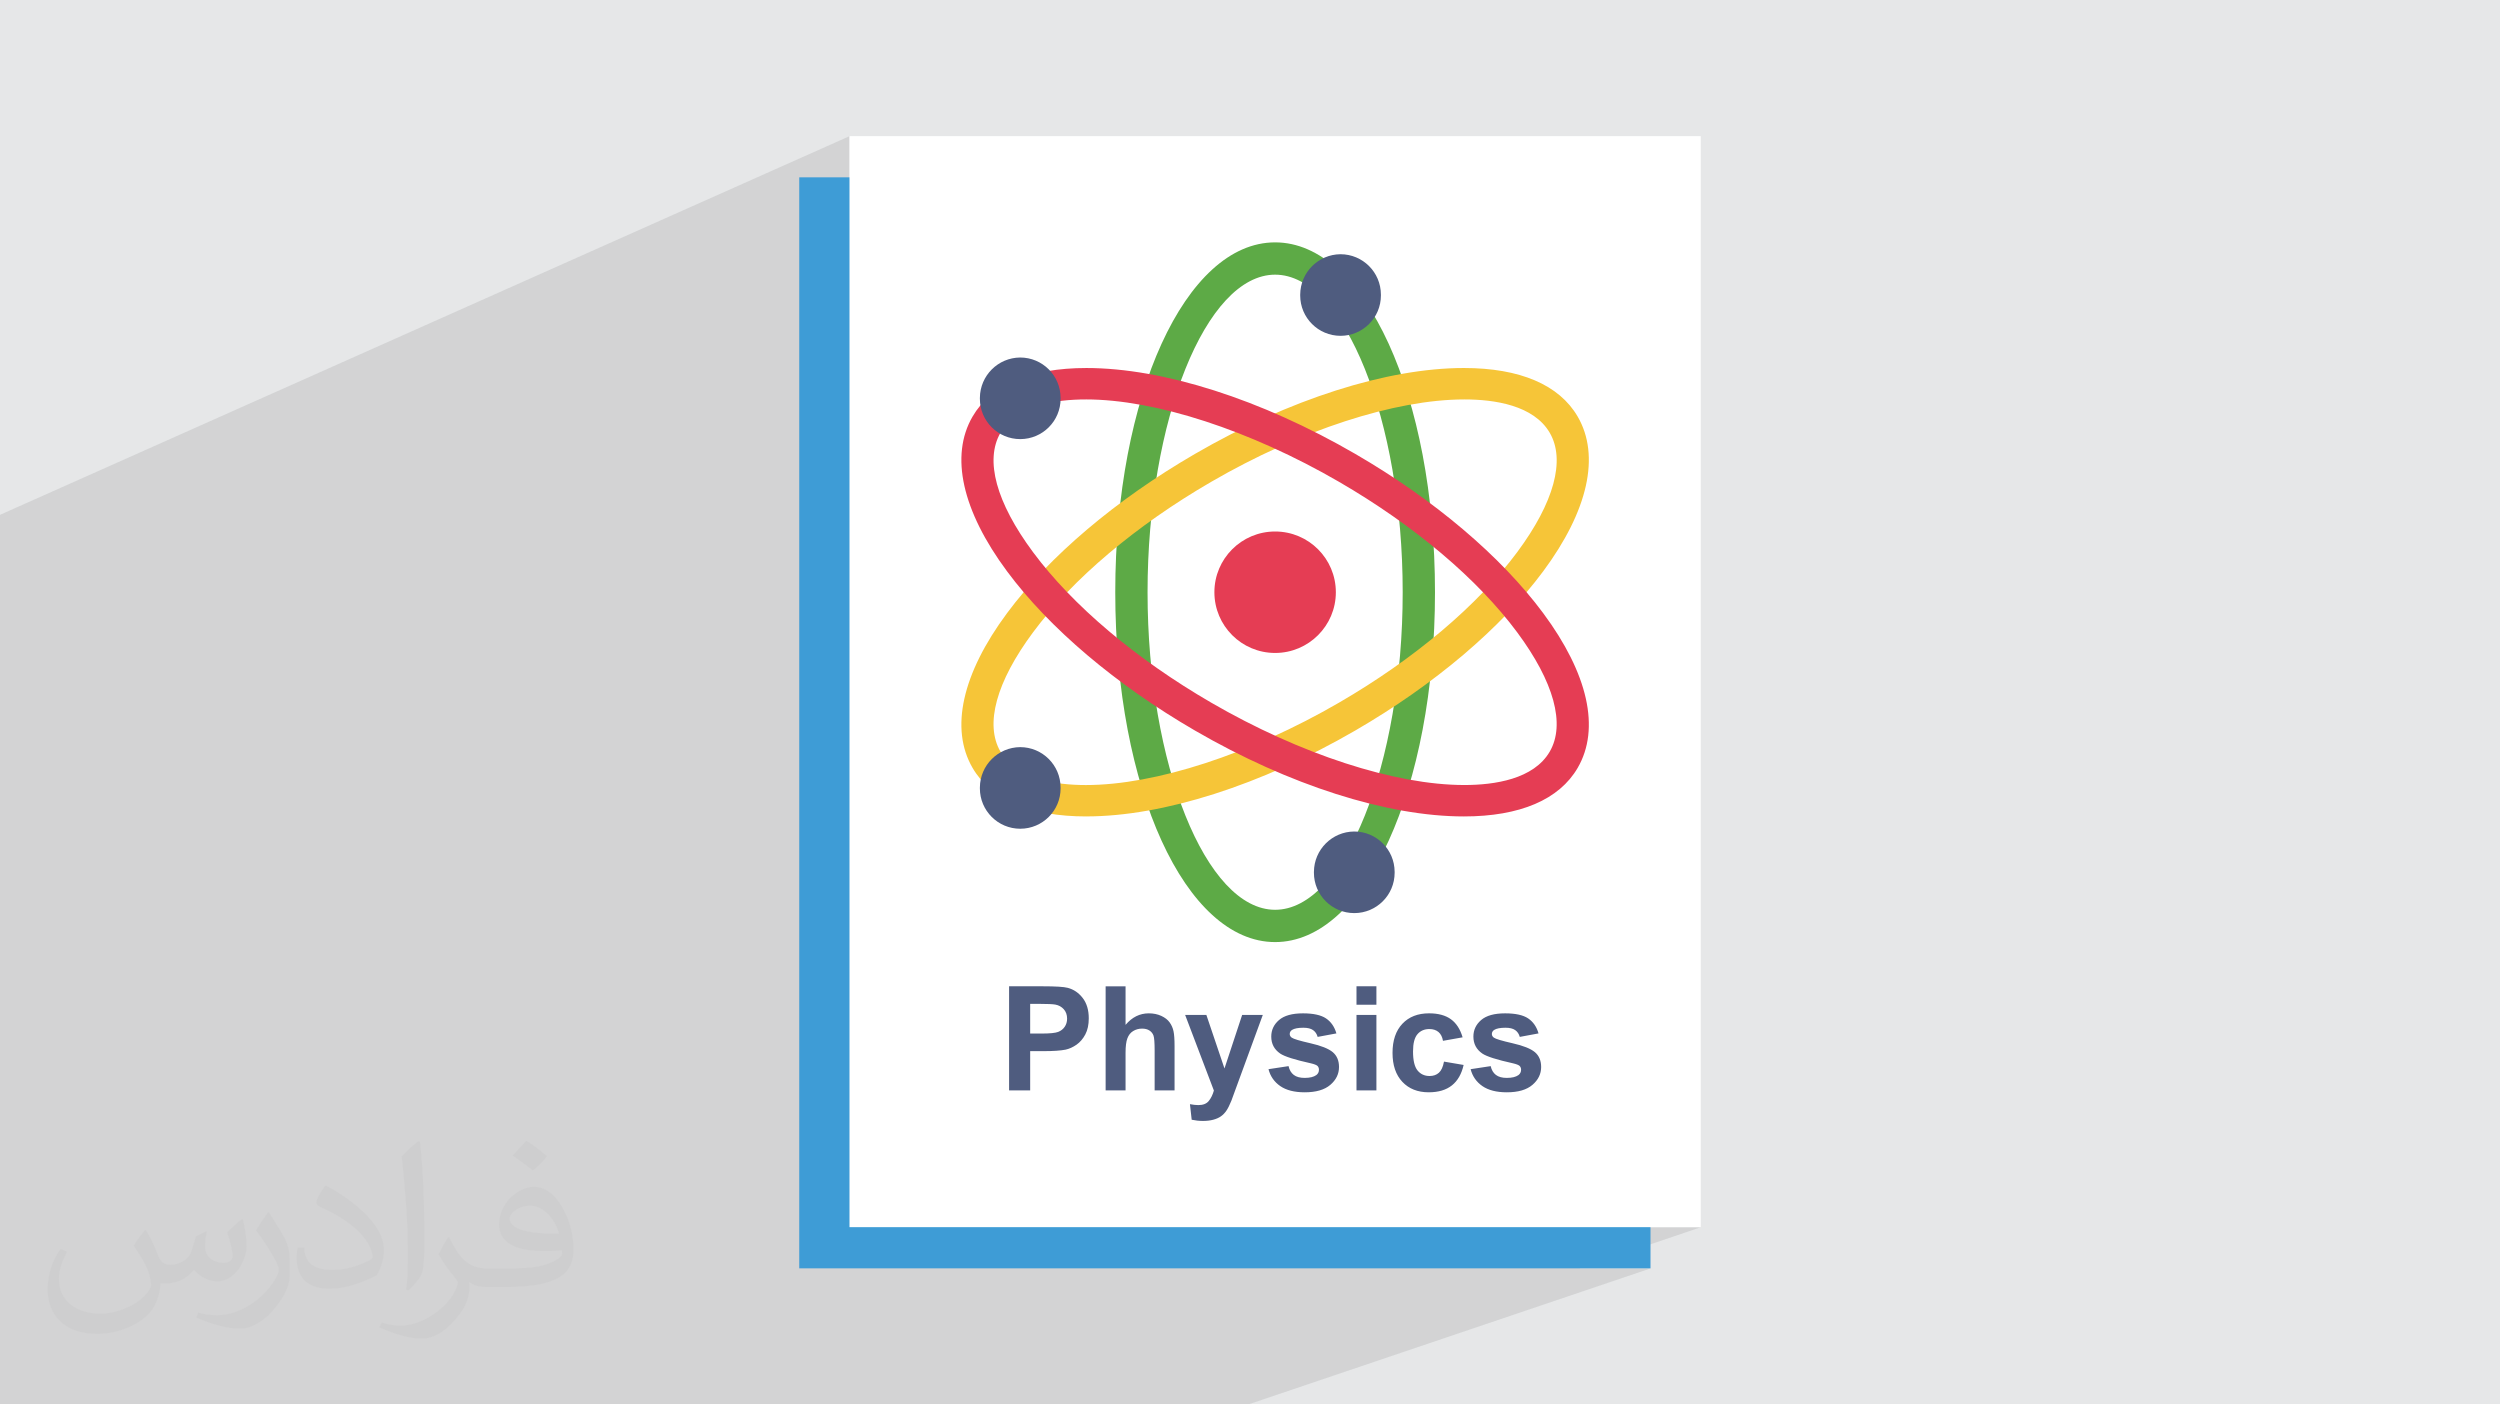<?xml version="1.0" encoding="UTF-8"?>
<!DOCTYPE svg PUBLIC "-//W3C//DTD SVG 1.0//EN" "http://www.w3.org/TR/2001/REC-SVG-20010904/DTD/svg10.dtd">
<!-- Creator: CorelDRAW -->
<svg xmlns="http://www.w3.org/2000/svg" xml:space="preserve" width="94.192mm" height="52.917mm" version="1.0" style="shape-rendering:geometricPrecision; text-rendering:geometricPrecision; image-rendering:optimizeQuality; fill-rule:evenodd; clip-rule:evenodd"
viewBox="0 0 9404.92 5283.66"
 xmlns:xlink="http://www.w3.org/1999/xlink"
 xmlns:xodm="http://www.corel.com/coreldraw/odm/2003">
 <defs>
  <style type="text/css">
   <![CDATA[
    .fil3 {fill:#3E9CD6}
    .fil4 {fill:white}
    .fil8 {fill:#4F5C7F;fill-rule:nonzero}
    .fil6 {fill:#5DAA46;fill-rule:nonzero}
    .fil5 {fill:#E53D54;fill-rule:nonzero}
    .fil7 {fill:#F6C538;fill-rule:nonzero}
    .fil2 {fill:#373435;fill-opacity:0.031}
    .fil1 {fill:#2B2A29;fill-opacity:0.102}
    .fil0 {fill:#E6E7E8}
   ]]>
  </style>
 </defs>
 <g id="Layer_x0020_1">
  <polygon class="fil0" points="-0,0 9404.92,0 9404.92,5283.66 -0,5283.66 "/>
  <path class="fil1" d="M372.16 5283.66l-45.65 0 -39.32 0 -83.19 0 -37.84 0 -19.28 0 -28.52 0 -118.35 0 0 -20.86 0 -22.42 0 -11.07 0 -3.19 0 -36.53 0 -48.18 0 -0.03 0 -3.78 0 -61.06 0 -32.71 0 -11.07 0 -285.44 0 -96.12 0 -0.04 0 -21.6 0 -14.24 0 -18.78 0 -3.81 0 -92.18 0 -142.17 0 -29.83 0 -4.43 0 -12.34 0 -4.38 0 -89.3 0 -249.14 0 -51.94 0 -3.8 0 -64.71 0 -10.19 0 -96.8 0 -0.03 0 -48.5 0 -47.71 0 -92.17 0 -26.37 0 -160.02 0 -94.37 0 -7.94 0 -54.17 0 -0.04 0 -49.08 0 -56.06 0 -37.58 0 -12.8 0 -12.97 0 -1.77 0 -82.3 0 -36.29 0 -918.25 0 -66.34 3195.78 -1424.56 0 1053.21 1478.51 -627.32 -29.34 14.47 -28.73 17.47 -28.09 20.39 -27.42 23.25 -26.71 26.02 -25.97 28.73 -25.19 31.34 -24.37 33.89 -23.24 35.91 289.77 -122.2 23.69 -7.76 23.99 -4.71 24.26 -1.59 24.26 1.59 3.77 0.74 159.11 -67 -13.2 6.42 -12.45 7.61 -11.63 8.73 -10.73 9.77 -9.78 10.73 -8.72 11.63 -7.61 12.46 -6.42 13.19 -4.74 12.78 16.44 9.72 22.6 16.4 22.15 19.1 21.7 21.74 21.19 24.29 20.3 26.29 171.71 -71.54 -171.71 71.54 0.36 0.47 20.09 29.15 19.5 31.45 10.98 19.61 14.14 -3.63 13.95 -5.1 -26.77 11.09 6.56 11.71 18.2 35.83 17.5 37.87 16.77 39.86 16.01 41.76 15.23 43.57 14.39 45.31 8.42 29.21 21.56 -5.38 29.19 -6.75 28.84 -6.15 28.48 -5.52 28.09 -4.9 27.69 -4.27 27.27 -3.63 26.82 -2.99 13.09 -1.16 -224.63 -398.94 224.63 398.94 13.25 -1.18 25.86 -1.68 25.35 -1.01 24.71 -0.34 0.1 -0.04 10.72 0.07 10.9 0.2 11.05 0.36 11.19 0.51 11.31 0.69 11.39 0.87 11.47 1.07 11.5 1.27 11.53 1.49 11.54 1.71 11.51 1.96 11.46 2.2 11.4 2.46 11.32 2.74 11.2 3.02 11.07 3.3 10.91 3.61 10.73 3.93 10.54 4.25 10.31 4.59 10.07 4.94 9.8 5.3 9.52 5.67 9.21 6.05 8.87 6.45 8.52 6.85 8.14 7.27 7.73 7.7 7.31 8.13 6.87 8.58 6.39 9.05 5.91 9.51 5.28 9.78 4.67 10.1 4.08 10.42 3.47 10.74 2.89 11.05 2.29 11.36 1.69 11.66 1.1 11.95 0.5 12.25 -0.08 12.53 -0.68 12.81 -1.26 13.08 -1.85 13.35 -2.44 13.62 -3.02 13.87 -3.59 14.12 -4.17 14.37 -4.75 14.62 -5.33 14.85 -5.91 15.08 -6.48 15.3 -7.06 15.53 -7.63 15.73 -8.2 15.95 -8.77 16.15 -9.33 16.35 -9.9 16.53 -10.46 16.72 -11.02 16.9 -11.58 17.08 -6.51 9.25 1819.94 3232.17 -1819.94 -3232.17 -5.64 8.01 -12.7 17.41 -14.23 18.83 -14.75 18.82 -15.25 18.81 -15.75 18.8 -16.24 18.76 -16.72 18.73 -17.18 18.7 -17.65 18.65 -0.94 0.96 0.88 0.9 17.65 18.65 17.18 18.69 16.71 18.73 16.24 18.77 15.76 18.79 15.25 18.81 14.75 18.82 14.23 18.83 12.7 17.41 12.15 17.25 11.58 17.07 11.02 16.9 10.46 16.72 9.9 16.53 9.33 16.35 8.77 16.14 8.2 15.95 7.63 15.73 7.06 15.53 6.48 15.3 5.9 15.07 5.33 14.85 4.76 14.61 4.17 14.37 3.59 14.12 3.02 13.88 2.44 13.61 1.85 13.35 1.26 13.08 0.67 12.81 0.09 12.53 -0.51 12.25 -1.1 11.96 -1.69 11.66 -2.29 11.36 -2.88 11.06 -3.48 10.74 -4.07 10.43 -4.68 10.11 -5.28 9.79 -5.9 9.51 -6.39 9.03 -6.86 8.58 -7.31 8.13 -7.73 7.69 -8.14 7.26 -8.51 6.85 -8.87 6.45 -9.2 6.05 -9.52 5.67 -9.81 5.29 -10.06 4.94 -10.31 4.59 -10.53 4.25 -366.67 138.34 21.72 2.75 29.02 3.06 28.63 2.38 28.2 1.71 27.78 1.04 27.32 0.34 0.09 0 19.57 -0.19 19.2 -0.55 18.82 -0.92 18.45 -1.3 18.07 -1.65 17.69 -2.03 17.3 -2.38 16.92 -2.75 16.52 -3.11 16.14 -3.46 15.74 -3.82 15.35 -4.18 14.94 -4.53 14.53 -4.89 14.13 -5.24 -772.75 289.64 -6.04 6.93 -21.69 21.75 -1.47 1.27 2.71 5.61 7.61 12.52 8.75 11.68 0.24 0.26 268.69 -100.42 -268.69 100.42 9.56 10.52 10.78 9.8 11.69 8.75 12.51 7.61 13.28 6.39 13.95 5.1 14.55 3.74 15.07 2.3 15.53 0.79 15.52 -0.79 15.08 -2.3 14.55 -3.74 13.95 -5.1 -317.46 117.96 22.92 -3.69 30.43 -8.23 -730.35 271.28 0 64.5 126.19 -46.71 -11.14 4.75 -10.69 6.1 -10.25 7.46 -9.81 8.81 -9.36 10.16 -74.94 27.71 0 32.44 115.29 -42.56 4.15 -1.28 4.27 -1 4.4 -0.71 4.52 -0.42 4.65 -0.14 4.04 0.11 3.87 0.33 3.69 0.56 3.51 0.77 1.38 0.41 145.32 -53.6 26.27 69.11 188.16 -69.11 -18.69 56.65 308.13 -112.88 284.17 -482.28 -284.17 482.28 140.7 -51.54 0 69.47 74.94 0 -248.06 90.4 2.62 0.99 3.69 1.8 3.35 2.08 2.26 1.74 161.21 -58.71 0 82.19 216.29 -78.42 -12.14 5.51 -11.31 6.74 -10.49 7.97 -9.68 9.2 -8.69 10.29 -7.53 11.26 -6.38 12.24 -5.22 13.2 -4.06 14.18 -0.53 2.78 114.44 -41.35 6.13 -1.51 6.49 -0.92 6.83 -0.3 5.14 0.18 4.89 0.52 4.64 0.87 4.41 1.23 4.15 1.56 3.92 1.92 3.67 2.26 3.43 2.6 3.17 2.97 1.93 2.22 181.8 -65.56 -9.79 4.33 -8.79 5.1 -7.78 5.9 -6.83 6.47 -5.92 6.85 -5.01 7.21 -4.1 7.59 -3.2 7.96 -2.29 8.33 -1.37 8.7 -0.46 9.08 0.12 2.2 85.46 -30.72 4.56 -1.43 5.07 -1.16 5.61 -0.91 6.12 -0.64 6.66 -0.39 7.19 -0.13 5.74 0.14 5.4 0.41 5.06 0.69 4.72 0.96 4.37 1.24 4.03 1.53 3.69 1.8 3.35 2.08 3.06 2.35 2.81 2.6 2.55 2.84 2.31 3.09 2.04 3.32 1.78 3.57 1.53 3.8 1.26 4.05 70.56 -13.13 -211.5 75.73 0.17 0.13 3.3 2.08 3.82 2.12 4.34 2.14 4.86 2.16 5.37 2.2 5.9 2.23 6.43 2.25 6.94 2.28 7.46 2.31 7.98 2.33 8.51 2.37 9.03 2.39 9.54 2.42 10.06 2.45 10.59 2.48 11.1 2.5 4.64 1.14 4.2 1.18 3.78 1.21 3.35 1.23 2.92 1.26 2.49 1.29 2.06 1.31 1.62 1.33 1.26 1.45 1.09 1.54 0.92 1.64 0.76 1.73 0.6 1.81 0.42 1.91 0.25 1.99 0.09 2.08 -0.15 3.07 -0.47 2.92 -0.76 2.76 -1.08 2.61 -1.39 2.44 -1.69 2.29 -2.01 2.13 -2.31 1.96 -3.91 2.5 -4.36 2.17 -4.8 1.84 -113.71 40.42 9.5 4.7 10.36 4.03 11.11 3.3 11.86 2.57 12.61 1.84 13.37 1.1 14.12 0.37 15.51 -0.44 14.53 -1.32 13.54 -2.2 12.57 -3.08 11.57 -3.95 -1228.53 435.28 -48.95 83.06 1939.34 0 -455.86 154.95 266.86 0 -1514.64 512.18 -259.09 0 -369.7 0 -827.12 0 -109.53 0 -131.81 0 -461.16 0 -145.71 0 -159.08 0 -120.93 0 -109.56 0 -66.71 0 -45.42 0 -10.27 0 -21.08 0 -23.74 0 -25.27 0 -109.95 0 -19.1 0 -16.66 0 -34.61 0 -36.12 0 -6.59 0 -40.15 0 -23.12 0 -7.64 0 -58.38 0 -49.56 0 -50.35 0 -2.75 0 -45.35 0 -15.35 0 -4.65 0 -102.32 0 -17.5 0 -14.36 0 -22.13 0 -33.62 0 -18.85 0 -27.76 0 -55.48 0 -0.24 0 -13.16 0 -56.92 0 -81.06 0 -36.34 0 -125.21 0 -22.95 0 -74.18 0 -100.37 0 -32.16 0 -54.22 0 -27.02 0zm4086.65 -667.13l48.95 -83.06 -234.44 83.06 185.49 0z"/>
  <path class="fil2" d="M548.54 4627.69c17.95,27.21 29.6,53.36 40.96,82.43 8.45,16.91 12.93,48.09 52.57,48.09 11.61,0 28.28,-3.42 43.06,-11.61 16.63,-8.73 29.32,-21.94 35.94,-42l15.85 -53.36 38.57 -19.02 2.64 2.64c-5.27,20.09 -6.59,39.36 -6.59,54.43 0,44.63 38.57,61.56 69.22,61.56 17.95,0 34.09,-8.73 34.09,-25.11 0,-21.13 -8.98,-57.06 -20.62,-89.29 17.95,-17.95 35.94,-35.94 56.53,-50.47l3.17 1.6c8.98,38.04 14,75.56 14,100.66 0,24.57 -10.83,51.79 -19.81,69.49 -18.49,34.87 -51.25,62.62 -90.87,62.62 -30.1,0 -63.65,-15.07 -86.66,-43.06l-1.32 0c-21.66,26.96 -55.22,51.25 -108.86,51.25l-16.63 0c-2.64,35.41 -10.29,60.49 -21.94,82.95 -31.95,62.34 -126.81,106.47 -216.1,106.47 -124.17,0 -186.51,-71.59 -186.51,-166.96 0,-58.91 19.27,-113.6 48.88,-152.42l24.29 10.04c-18.49,35.41 -30.91,68.68 -30.91,101.45 0,89.29 72.66,131.83 156.4,131.83 77.68,0 173.83,-49.41 191.28,-106.72 -6.59,-62.62 -30.1,-91.93 -66.04,-148.99 10.83,-19.02 24.83,-38.04 42.28,-58.38l3.17 0 0 0 0 0 -0.02 -0.09zm1432.13 -336.04c26.15,16.39 51.79,35.66 76.87,57.85 -14,19.81 -31.45,37.79 -53.11,53.64 -25.11,-20.34 -50.19,-37.79 -75.84,-56.27 17.42,-19.55 34.62,-38.29 52.04,-55.22l0 0 0 0 0 0 0 0 0 0 0.03 0zm13.47 244.11c-42.28,0 -76.87,27.75 -76.87,48.34 0,44.13 84.53,57.85 185.72,57.31 -12.68,-51.79 -57.06,-105.68 -108.86,-105.68l0.01 0.03zm-94.86 236.19c54.96,0 103.04,-1.6 139.74,-10.83 40.96,-10.29 75.56,-30.91 75.56,-45.17 0,-3.7 0,-8.19 -1.32,-11.89 -22.98,2.11 -49.41,2.11 -72.38,2.11 -74.49,0 -131.55,-16.91 -154.02,-58.66 -5.55,-11.61 -9.51,-24.57 -9.51,-39.36 0,-40.43 17.42,-79.79 48.09,-107 25.61,-22.45 53.89,-36.44 82.67,-36.44 52.04,0 93.51,41.75 122.57,107.54 15.85,35.94 26.68,77.4 26.68,129.72 0,34.87 -9.51,64.19 -31.17,85.85 -40.43,39.11 -114.92,53.89 -229.04,53.89l-51.79 0 0 0 -13.47 0c-28.28,0 -48.62,-5.02 -64.72,-17.42l-2.64 0c0.79,6.59 1.32,12.93 1.32,19.02 0,25.61 -8.45,58.38 -25.61,84.53 -50.72,75.3 -105.68,108.04 -153.24,108.04 -48.09,0 -107,-18.49 -160.11,-42.54l9.51 -18.49c17.17,7.13 40.96,11.89 73.7,11.89 85.85,0 198.66,-82.43 212.66,-163 -3.17,-6.59 -8.98,-15.32 -17.17,-24.57 -25.11,-29.85 -40.96,-54.68 -55.75,-80.83 12.68,-25.11 24.29,-45.17 35.13,-63.4l4.49 -0.53c36.72,74.77 69.99,117.55 144.23,117.55l11.61 0 0 0 53.89 0 0 0 0 0 0 0 0 0 0 0 0.09 0.01zm-371.98 79c6.34,-34.34 6.87,-72.91 6.87,-108.86l0 -53.36c0,-99.6 -12.68,-244.36 -22.98,-338.68 17.95,-19.27 43.06,-42 62.87,-57.31l5.81 1.6c13.47,118.62 16.63,256 16.63,383.06 0,33.3 -1.32,65.79 -4.49,89.55 -1.85,30.1 -19.27,52.83 -56.53,87.7l-8.19 -3.7zm-382.8 -157.19c1.85,46.77 24.83,83.49 105.15,83.49 49.93,0 92.19,-12.93 138.96,-35.13 8.45,-3.7 12.93,-8.73 12.93,-12.93 0,-29.32 -22.45,-68.15 -60.23,-103.55 -36.72,-33.3 -85.34,-62.62 -130.76,-82.18 -15.6,-6.59 -20.62,-13.47 -20.62,-20.09 0,-13.47 17.95,-41.75 32.77,-62.09l5.02 -0.53c52.04,27.21 110.17,67.64 153.24,112.53 39.11,41.47 63.4,83.49 63.4,129.19 0,33.81 -10.29,65.51 -26.96,95.11 -57.06,28.79 -117.83,50.72 -178.06,50.72 -73.17,0 -123.1,-34.34 -123.1,-114.92 0,-8.73 0,-22.19 3.17,-39.64l25.11 0 0 0 0 0 0 0 0 0 0 0 -0.02 0zm-132.37 -132.9l45.45 73.45c16.63,27.21 32.23,56.81 32.23,103.55l0 59.7c0,48.34 -30.91,100.13 -80.83,151.38 -39.11,34.62 -73.7,49.41 -105.68,49.41 -47.55,0 -101.98,-14.79 -164.85,-41.75l7.13 -18.49c19.81,5.27 42.79,9.77 71.06,9.77 90.36,-0.53 182.8,-66.57 225.08,-147.15 5.02,-9.26 6.87,-17.95 6.87,-24.04 0,-9.26 -5.02,-19.55 -8.98,-28.79 -22.98,-43.31 -48.62,-82.95 -76.87,-119.68 14.79,-23.25 29.6,-45.7 45.7,-67.9l3.7 0.53 0 0 0 0 0 0 0 0 0 0 -0.02 0.01z"/>
  <g id="_3008664257856">
   <rect class="fil3" x="3006.76" y="667.13" width="3202.38" height="4104.34"/>
   <rect class="fil4" x="3195.77" y="512.18" width="3202.38" height="4104.34"/>
   <g>
    <g>
     <path class="fil5" d="M5025.41 2227.94c0,126.15 -102.31,228.45 -228.45,228.45 -126.15,0 -228.45,-102.31 -228.45,-228.45 0,-126.16 102.31,-228.46 228.45,-228.46 0.03,0 0.08,0 0.11,0 126.12,0.06 228.34,102.34 228.34,228.46 0,0 0,0 0,0z"/>
     <path class="fil6" d="M4796.96 3544.07c-337.23,0 -601.39,-578.12 -601.39,-1316.14 0,-738.02 264.16,-1316.15 601.39,-1316.15 337.23,0 601.41,578.12 601.41,1316.15 0,738.01 -264.16,1316.14 -601.41,1316.14zm0 -2510.79c-260.14,0 -479.9,547.08 -479.9,1194.65 0,647.56 219.77,1194.65 479.9,1194.65 260.13,0 479.92,-547.09 479.92,-1194.65 0,-647.57 -219.78,-1194.65 -479.92,-1194.65z"/>
     <path class="fil7" d="M4086.7 3071.41c-210.64,0 -358.75,-63.26 -428.1,-182.92 -85.42,-147.22 -39.29,-353.85 129.89,-581.89 158.64,-213.79 409.57,-426.46 706.62,-598.84 354.12,-205.46 722.99,-323.32 1012,-323.32 210.69,0 358.76,63.25 428.19,182.94 85.42,147.2 39.3,353.85 -129.89,581.88 -158.61,213.8 -409.57,426.47 -706.59,598.76 -354.11,205.47 -722.97,323.3 -1012.01,323.3l-0.11 0.09zm1422.1 -1568.76c-261.79,0 -617.95,115.97 -952.7,310.23 -283.08,164.28 -521.04,365.34 -670.03,566.15 -138.49,186.66 -181.94,346.02 -122.41,448.52 60.33,104.02 208.04,125.76 321.47,125.76 261.78,0 617.92,-115.96 952.7,-310.25 283.01,-164.22 520.97,-365.29 670.02,-566.15 138.47,-186.64 181.92,-346.02 122.38,-448.52 -60.31,-103.98 -208.09,-125.78 -321.43,-125.78l0 0.04z"/>
     <path class="fil5" d="M5507.01 3071.41c-288.95,0 -657.79,-117.84 -1011.9,-323.3 -297.05,-172.38 -547.98,-385.06 -706.62,-598.84 -169.18,-228.01 -215.31,-434.67 -129.89,-581.89 69.41,-119.68 217.5,-182.92 428.19,-182.92 289.04,0 657.92,117.84 1012.03,323.3 297.02,172.38 547.98,385.06 706.6,598.84 169.18,228.03 215.31,434.69 129.89,581.89 -69.41,119.66 -217.51,182.92 -428.21,182.92l-0.09 0zm-1421.9 -1568.76c-113.36,0 -261.1,21.8 -321.45,125.73 -59.44,102.59 -16.08,261.87 122.41,448.53 148.98,200.82 386.94,401.87 670.03,566.15 334.7,194.11 690.88,310.14 952.7,310.16 113.33,0 261.1,-21.8 321.36,-125.71 59.55,-102.61 16.1,-261.89 -122.37,-448.53 -149.04,-200.86 -387.01,-401.93 -670.03,-566.15 -334.68,-194.15 -690.84,-310.22 -952.65,-310.22l0 0.04z"/>
     <g>
      <path class="fil8" d="M5194.9 1107.92c0.02,1.16 0.04,2.41 0.04,3.58 0,83.83 -67.99,151.83 -151.82,151.83 -83.83,0 -151.82,-68 -151.82,-151.83 0,-1.18 0.01,-2.43 0.03,-3.59 0.7,-83.38 68.15,-150.84 151.54,-151.55 83.75,0.07 151.72,67.81 152.03,151.56l0 0z"/>
      <path class="fil8" d="M5246.53 3279.65c0.02,1.16 0.04,2.41 0.04,3.59 0,83.83 -67.99,151.82 -151.82,151.82 -83.84,0 -151.83,-67.99 -151.83,-151.82 0,-1.19 0.02,-2.44 0.04,-3.6 0.62,-83.42 68.14,-150.94 151.58,-151.56 83.72,0.08 151.67,67.84 151.99,151.57l0 0z"/>
      <path class="fil8" d="M3989.88 1496.5c0.03,1.16 0.05,2.4 0.05,3.58 0,83.83 -67.99,151.82 -151.82,151.82 -83.84,0 -151.83,-67.99 -151.83,-151.82 0,-1.19 0.02,-2.43 0.04,-3.59 0.69,-83.42 68.17,-150.9 151.59,-151.57 83.74,0.08 151.68,67.83 151.98,151.57l-0.01 0.01z"/>
      <path class="fil8" d="M3989.88 2962.26c0.03,1.16 0.05,2.41 0.05,3.58 0,83.84 -67.99,151.83 -151.82,151.83 -83.84,0 -151.83,-67.99 -151.83,-151.83 0,-1.18 0.02,-2.43 0.04,-3.59 0.67,-83.42 68.17,-150.91 151.59,-151.59 83.73,0.08 151.68,67.86 151.98,151.59l-0.01 0.01z"/>
     </g>
    </g>
    <path class="fil8" d="M3796.15 4102.06l0 -391.67 126.81 0c48.05,0 79.32,1.92 93.91,5.84 22.43,5.92 41.21,18.68 56.34,38.37 15.14,19.69 22.7,45.13 22.7,76.31 0,24.07 -4.37,44.21 -13.04,60.63 -8.75,16.41 -19.78,29.27 -33.18,38.65 -13.4,9.31 -27.08,15.5 -40.94,18.51 -18.87,3.73 -46.13,5.65 -81.87,5.65l-51.42 0 0 147.7 -79.31 0zm79.31 -325.48l0 111.59 43.12 0c31.09,0 51.78,-2.1 62.27,-6.2 10.49,-4.1 18.69,-10.48 24.62,-19.33 5.92,-8.75 8.94,-18.87 8.94,-30.53 0,-14.32 -4.19,-26.08 -12.49,-35.38 -8.4,-9.31 -18.87,-15.14 -31.73,-17.5 -9.4,-1.74 -28.27,-2.65 -56.7,-2.65l-38.02 0zm358.85 -66.19l0 145.14c24.34,-28.9 53.51,-43.39 87.34,-43.39 17.41,0 33.09,3.19 47.04,9.58 13.95,6.47 24.44,14.59 31.54,24.61 7.12,9.93 11.95,20.97 14.5,33.1 2.65,12.12 3.92,30.9 3.92,56.33l0 166.3 -74.95 0 0 -149.7c0,-29.72 -1.45,-48.6 -4.28,-56.61 -2.92,-8.02 -8.02,-14.41 -15.31,-19.06 -7.3,-4.74 -16.42,-7.1 -27.45,-7.1 -12.58,0 -23.79,3 -33.73,9.12 -9.93,6.01 -17.14,15.13 -21.7,27.35 -4.65,12.12 -6.93,30.17 -6.93,53.97l0 142.04 -74.94 0 0 -391.67 74.94 0zm224.18 107.77l79.86 0 68.11 201.39 66.46 -201.39 77.67 0 -100.1 273.23 -18.05 49.33c-6.65,16.5 -12.95,29.09 -18.96,37.83 -5.92,8.67 -12.86,15.78 -20.6,21.15 -7.76,5.48 -17.32,9.67 -28.73,12.68 -11.3,3.01 -24.16,4.55 -38.47,4.55 -14.41,0 -28.63,-1.55 -42.58,-4.55l-6.56 -58.53c11.75,2.28 22.43,3.45 31.91,3.45 17.49,0 30.44,-5.1 38.83,-15.4 8.4,-10.3 14.86,-23.43 19.33,-39.29l-108.13 -284.45zm313.53 204.03l75.49 -11.48c3.2,14.49 9.67,25.52 19.51,33 9.76,7.57 23.52,11.3 41.12,11.3 19.42,0 34.01,-3.55 43.85,-10.66 6.57,-5.01 9.86,-11.76 9.86,-20.15 0,-5.65 -1.83,-10.39 -5.38,-14.13 -3.73,-3.56 -12.13,-6.94 -25.07,-9.93 -60.63,-13.41 -99.01,-25.63 -115.25,-36.65 -22.52,-15.41 -33.73,-36.74 -33.73,-64 0,-24.7 9.76,-45.4 29.18,-62.18 19.42,-16.77 49.51,-25.16 90.26,-25.16 38.83,0 67.73,6.38 86.6,19.05 18.87,12.76 31.91,31.54 39.03,56.43l-70.57 13.13c-3.01,-11.12 -8.84,-19.69 -17.31,-25.62 -8.49,-5.92 -20.61,-8.84 -36.38,-8.84 -19.87,0 -34.09,2.74 -42.76,8.3 -5.74,3.91 -8.57,9.03 -8.57,15.22 0,5.38 2.47,9.93 7.48,13.68 6.83,5.01 30.26,12.03 70.38,21.15 40.11,9.12 68.1,20.24 83.96,33.46 15.77,13.31 23.61,32 23.61,55.9 0,25.97 -10.85,48.41 -32.64,67.09 -21.7,18.69 -53.89,28.09 -96.55,28.09 -38.65,0 -69.29,-7.85 -91.89,-23.43 -22.52,-15.59 -37.29,-36.74 -44.22,-63.54zm331.04 -242.32l0 -69.47 74.94 0 0 69.47 -74.94 0zm0 322.19l0 -283.9 74.94 0 0 283.9 -74.94 0zm399.23 -199.66l-73.85 13.12c-2.47,-14.68 -8.11,-25.71 -16.95,-33.18 -8.85,-7.39 -20.24,-11.12 -34.28,-11.12 -18.69,0 -33.65,6.47 -44.77,19.41 -11.11,12.95 -16.68,34.56 -16.68,64.91 0,33.74 5.66,57.53 16.96,71.48 11.3,13.95 26.44,20.88 45.4,20.88 14.22,0 25.89,-4.1 34.92,-12.22 9.12,-8.11 15.5,-22.06 19.23,-41.94l73.85 12.58c-7.65,33.92 -22.34,59.54 -44.03,76.85 -21.7,17.32 -50.77,25.99 -87.34,25.99 -41.39,0 -74.49,-13.13 -99.1,-39.29 -24.7,-26.26 -37.01,-62.56 -37.01,-108.96 0,-46.95 12.4,-83.41 37.1,-109.58 24.7,-26.17 58.16,-39.2 100.38,-39.2 34.47,0 61.91,7.48 82.33,22.34 20.33,14.86 34.92,37.46 43.85,67.93zm30.17 119.79l75.49 -11.48c3.2,14.49 9.67,25.52 19.51,33 9.76,7.57 23.52,11.3 41.12,11.3 19.42,0 34.01,-3.55 43.85,-10.66 6.57,-5.01 9.85,-11.76 9.85,-20.15 0,-5.65 -1.82,-10.39 -5.38,-14.13 -3.73,-3.56 -12.12,-6.94 -25.06,-9.93 -60.63,-13.41 -99.01,-25.63 -115.25,-36.65 -22.52,-15.41 -33.73,-36.74 -33.73,-64 0,-24.7 9.76,-45.4 29.18,-62.18 19.42,-16.77 49.51,-25.16 90.26,-25.16 38.83,0 67.73,6.38 86.6,19.05 18.87,12.76 31.91,31.54 39.02,56.43l-70.56 13.13c-3.01,-11.12 -8.84,-19.69 -17.31,-25.62 -8.49,-5.92 -20.61,-8.84 -36.38,-8.84 -19.87,0 -34.09,2.74 -42.76,8.3 -5.74,3.91 -8.57,9.03 -8.57,15.22 0,5.38 2.46,9.93 7.47,13.68 6.84,5.01 30.27,12.03 70.38,21.15 40.12,9.12 68.11,20.24 83.97,33.46 15.77,13.31 23.61,32 23.61,55.9 0,25.97 -10.85,48.41 -32.64,67.09 -21.7,18.69 -53.89,28.09 -96.55,28.09 -38.65,0 -69.29,-7.85 -91.9,-23.43 -22.52,-15.59 -37.28,-36.74 -44.21,-63.54z"/>
   </g>
  </g>
 </g>
</svg>
